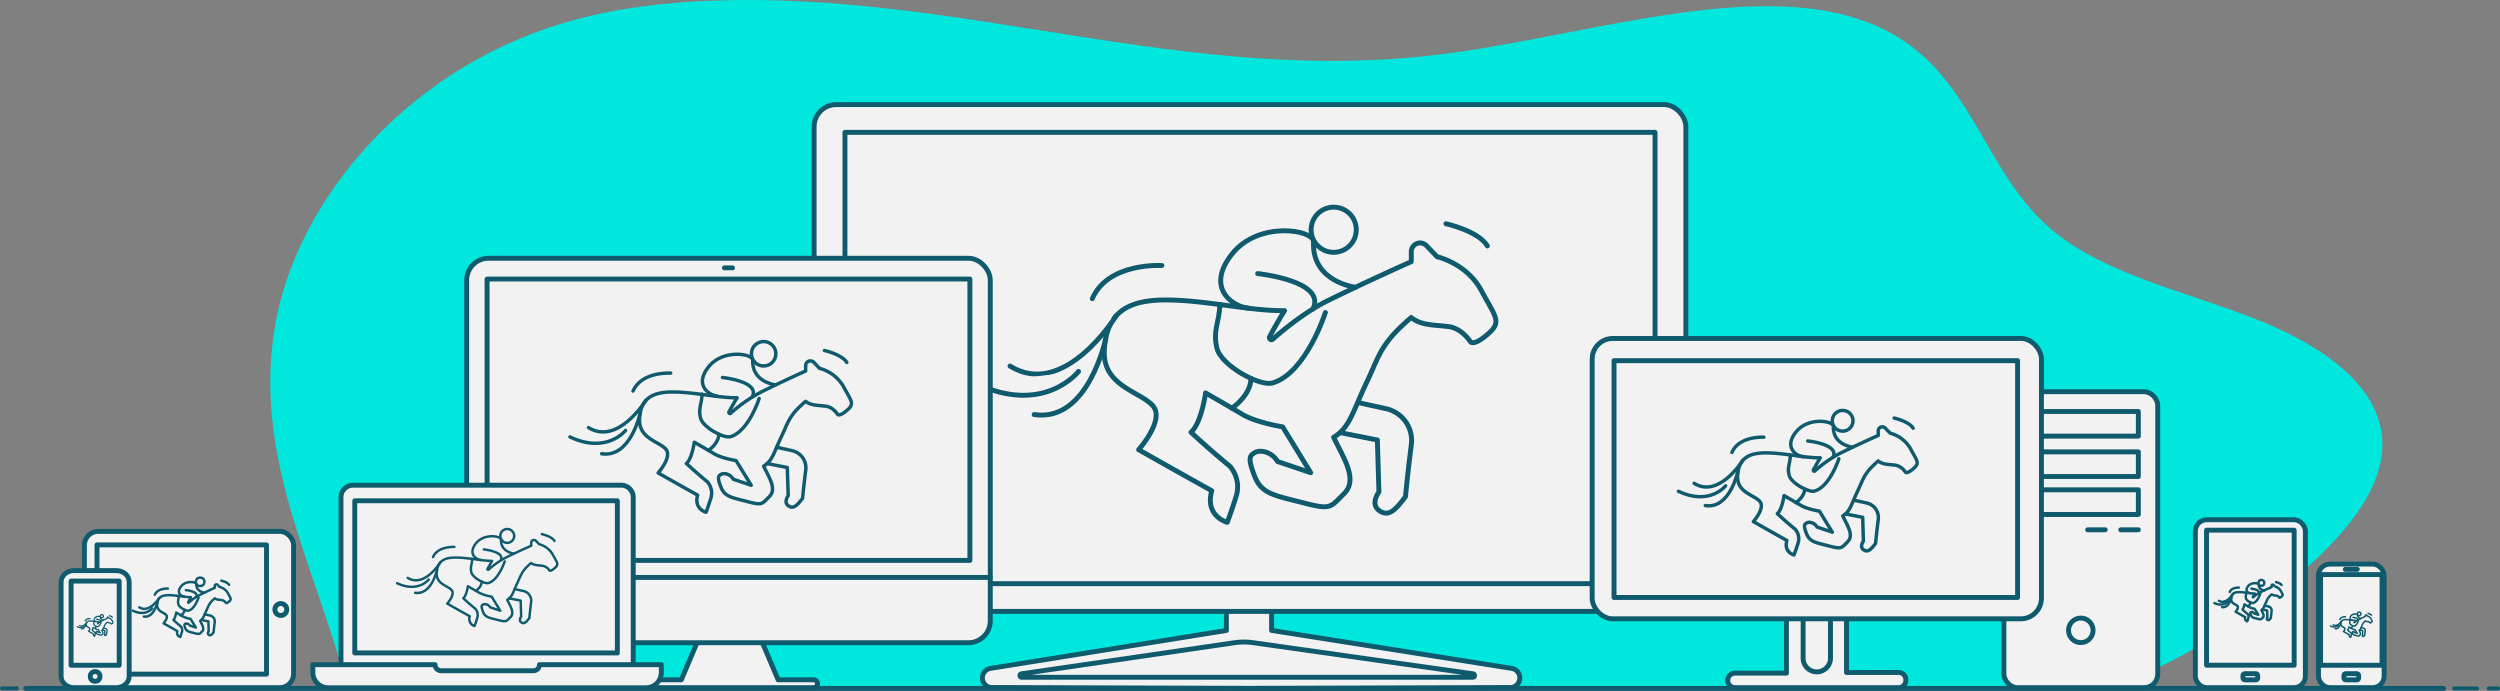 <svg xmlns="http://www.w3.org/2000/svg" viewBox="0 0 1011.8 279.6"><rect x="0" y="0" width="1011.8" height="279.6" fill="#808080" stroke="none"/><g><g><path d="M964.13,182c-1.2,19.59-19.21,38.93-39.06,55-20.4,16.48-44,31.38-70.44,41.3H140.48c-12.71-49.83-39.55-94.91-28.45-150.18,9.56-47.61,52.24-99.75,115.91-118.78C247.65,3.45,268.18,1,288.13.27c102-3.84,191.64,34.58,294.7,21.75,61.38-7.64,131.65-32.64,178.38-10.71C799,29,801.91,70.07,831.83,94.2c20.78,16.74,52.65,23.88,80.33,34.63S965.67,157.1,964.13,182Z" style="fill:#00e8dd"/><path d="M496.34,247.45v7.7L400.89,270.5a3.93,3.93,0,0,0-3.3,3.87h0a3.93,3.93,0,0,0,4.55,3.87l103.76.36,104.65-.35a3.92,3.92,0,0,0,4.54-3.88h0a3.91,3.91,0,0,0-3.31-3.87l-97.14-15.36v-7.7" style="fill:#f2f2f2;stroke:#0f5a6d;stroke-linecap:round;stroke-linejoin:round;stroke-width:1.99px"/><rect x="329.49" y="42.33" width="352.81" height="205.12" rx="8.92" ry="8.92" style="fill:#f2f2f2;stroke:#0f5a6d;stroke-linecap:round;stroke-linejoin:round;stroke-width:1.99px"/><rect x="341.97" y="53.56" width="327.86" height="182.66" style="fill:#f2f2f2;stroke:#0f5a6d;stroke-linecap:round;stroke-linejoin:round;stroke-width:1.99px"/><path d="M413.45,272.69l85.78-12.51a26.26,26.26,0,0,1,8.44,0l88.46,12.53a.7.7,0,0,1-.11,1.4H413.57A.7.7,0,0,1,413.45,272.69Z" style="fill:#f2f2f2;stroke:#0f5a6d;stroke-linecap:round;stroke-linejoin:round;stroke-width:1.99px"/><path d="M542.34,175.08l15.11,3,.63,21s-3.59,4.83,0,7.48,6.23.54,10.75-5.57c.61-6.59,1.56-14.64,2.37-21.14A13.14,13.14,0,0,0,561,165.42l-11.49-2.53" style="fill:#f2f2f2;stroke:#0f5a6d;stroke-linecap:round;stroke-linejoin:round;stroke-width:1.99px"/><path d="M571.17,105.9v-4a3.57,3.57,0,0,1,6.15-2.47l4.29,4.47s12,2.65,17.93,13.72S608,130.21,602,135.36s-7,2.8-7,2.8-3.28-5.14-8.42-5.92-11.38-.31-15.43-3.74c-12.78,10.91-12.91,15.58-18.22,26.65s-6.56,17.92-13.18,21.82c3.81,8.11,10.05,17,4.28,22.76s-5.3,6.7-16.68,3.74-16.72-3.43-19.58-10.76-2-8.26,0-9.5,6.8-.63,9.3,3.58l13.4,4.52-11.35-18.55s-10.69-1.72-16.19-5-15-8.72-15-8.72-1.71,12.31-5.92,15.89c8,7.49,15.69,13.72,15.69,13.72A12.66,12.66,0,0,1,500.26,201c-2.34,7.44-3.59,10.41-3.59,10.41s-9.19-2.5-6.23-12.79C478.12,191.78,460.82,182,460.82,182s10.76-12,5.77-17.77-20.42-7.95-19.64-22.44,8.42-20.36,24.63-20.39,34,4.49,48.31,4.33c-2.48,4-4.59,7.8-6.06,10.55a.84.84,0,0,0,1.3,1c4.67-4.14,13.45-11.33,22.84-15.9C555.12,113,571.17,105.9,571.17,105.9Z" style="fill:#f2f2f2;stroke:#0f5a6d;stroke-linecap:round;stroke-linejoin:round;stroke-width:1.99px"/><path d="M536.41,126.47s-7.79,24.47-21.35,28.52c-5,1.56-21-7-22.6-14.26s.86-9.55,1.29-17.51" style="fill:none;stroke:#0f5a6d;stroke-linecap:round;stroke-linejoin:round;stroke-width:1.99px"/><path d="M498.57,165.2s7.55-5,7.73-12" style="fill:#f2f2f2;stroke:#0f5a6d;stroke-linecap:round;stroke-linejoin:round;stroke-width:1.99px"/><path d="M585.2,90.55s13.13,2.88,16.77,9" style="fill:#f2f2f2;stroke:#0f5a6d;stroke-linecap:round;stroke-linejoin:round;stroke-width:1.99px"/><path d="M470.25,107.46s-21.81-1.38-28.17,13.42" style="fill:#f2f2f2;stroke:#0f5a6d;stroke-linecap:round;stroke-linejoin:round;stroke-width:1.99px"/><path d="M451.65,127.9s-20.91,33.95-42.88,20.24" style="fill:#f2f2f2;stroke:#0f5a6d;stroke-linecap:round;stroke-linejoin:round;stroke-width:1.99px"/><path d="M447.54,136.88s-7,34.31-29,30.89" style="fill:#f2f2f2;stroke:#0f5a6d;stroke-linecap:round;stroke-linejoin:round;stroke-width:1.99px"/><path d="M436.51,150.32s-13.87,18-41.61,4.86" style="fill:#f2f2f2;stroke:#0f5a6d;stroke-linecap:round;stroke-linejoin:round;stroke-width:1.99px"/><path d="M548.61,116.26s-17.81-2.06-17-18.45c0-4.83-22.22-8.59-33,5s.06,21.26,6.62,21.92" style="fill:none;stroke:#0f5a6d;stroke-linecap:round;stroke-linejoin:round;stroke-width:1.99px"/><circle cx="539.77" cy="92.98" r="9.14" style="fill:#f2f2f2;stroke:#0f5a6d;stroke-linecap:round;stroke-linejoin:round;stroke-width:1.99px"/><path d="M509,110.73s27.95,2.87,22.39,14.29" style="fill:#f2f2f2;stroke:#0f5a6d;stroke-linecap:round;stroke-linejoin:round;stroke-width:1.99px"/><line x1="988.98" y1="278.61" x2="10.44" y2="278.61" style="fill:#f2f2f2;stroke:#0f5a6d;stroke-linecap:round;stroke-linejoin:round;stroke-width:1.99px"/><line x1="740.88" y1="278.31" x2="745.74" y2="278.31" style="fill:#f2f2f2;stroke:#0f5a6d;stroke-linecap:round;stroke-linejoin:round;stroke-width:1.99px"/><path d="M282.09,260.13l-6.35,15H260.38a1.59,1.59,0,0,0-1.59,1.59h0a1.6,1.6,0,0,0,1.59,1.6h68.9a1.6,1.6,0,0,0,1.6-1.6h0a1.6,1.6,0,0,0-1.6-1.59H314.92l-6.35-15" style="fill:#f2f2f2;stroke:#0f5a6d;stroke-linecap:round;stroke-linejoin:round;stroke-width:1.99px"/><rect x="188.88" y="104.52" width="211.9" height="155.61" rx="8.84" ry="8.84" style="fill:#f2f2f2;stroke:#0f5a6d;stroke-linecap:round;stroke-linejoin:round;stroke-width:1.99px"/><rect x="197.13" y="112.93" width="195.4" height="113.88" style="fill:#f2f2f2;stroke:#0f5a6d;stroke-linecap:round;stroke-linejoin:round;stroke-width:1.99px"/><line x1="188.88" y1="233.7" x2="400.78" y2="233.7" style="fill:#f2f2f2;stroke:#0f5a6d;stroke-linecap:round;stroke-linejoin:round;stroke-width:1.99px"/><line x1="293.2" y1="108.4" x2="296.46" y2="108.4" style="fill:#f2f2f2;stroke:#0f5a6d;stroke-linecap:round;stroke-linejoin:round;stroke-width:1.99px"/><rect x="888.5" y="210.34" width="44.53" height="67.97" rx="4.61" ry="4.61" style="fill:#f2f2f2;stroke:#0f5a6d;stroke-linecap:round;stroke-linejoin:round;stroke-width:1.99px"/><rect x="893.03" y="214.57" width="35.46" height="54.66" style="fill:#f2f2f2;stroke:#0f5a6d;stroke-linecap:round;stroke-linejoin:round;stroke-width:1.99px"/><rect x="907.78" y="272.65" width="5.96" height="2.51" rx="0.7" ry="0.7" style="fill:#f2f2f2;stroke:#0f5a6d;stroke-linecap:round;stroke-linejoin:round;stroke-width:1.99px"/><rect x="938.33" y="228.3" width="26.57" height="50" rx="4.61" ry="4.61" style="fill:#f2f2f2;stroke:#0f5a6d;stroke-linecap:round;stroke-linejoin:round;stroke-width:1.99px"/><rect x="939.19" y="232.54" width="24.86" height="36.7" style="fill:#f2f2f2;stroke:#0f5a6d;stroke-linecap:round;stroke-linejoin:round;stroke-width:1.99px"/><rect x="948.64" y="272.65" width="5.96" height="2.51" rx="0.7" ry="0.7" style="fill:#f2f2f2;stroke:#0f5a6d;stroke-linecap:round;stroke-linejoin:round;stroke-width:1.99px"/><line x1="949.19" y1="230.42" x2="954.05" y2="230.42" style="fill:#f2f2f2;stroke:#0f5a6d;stroke-linecap:round;stroke-linejoin:round;stroke-width:1.99px"/><rect x="811.01" y="158.53" width="62.27" height="119.78" rx="5.51" ry="5.51" style="fill:#f2f2f2;stroke:#0f5a6d;stroke-linecap:round;stroke-linejoin:round;stroke-width:1.99px"/><rect x="818.85" y="166.54" width="46.58" height="9.97" style="fill:#f2f2f2;stroke:#0f5a6d;stroke-linecap:round;stroke-linejoin:round;stroke-width:1.99px"/><rect x="818.85" y="182.88" width="46.58" height="9.97" style="fill:#f2f2f2;stroke:#0f5a6d;stroke-linecap:round;stroke-linejoin:round;stroke-width:1.99px"/><rect x="818.85" y="198.24" width="46.58" height="9.97" style="fill:#f2f2f2;stroke:#0f5a6d;stroke-linecap:round;stroke-linejoin:round;stroke-width:1.99px"/><line x1="865.43" y1="214.42" x2="858.32" y2="214.42" style="fill:#f2f2f2;stroke:#0f5a6d;stroke-linecap:round;stroke-linejoin:round;stroke-width:1.99px"/><line x1="852.03" y1="214.42" x2="844.92" y2="214.42" style="fill:#f2f2f2;stroke:#0f5a6d;stroke-linecap:round;stroke-linejoin:round;stroke-width:1.99px"/><circle cx="842.14" cy="255.11" r="4.97" style="fill:#f2f2f2;stroke:#0f5a6d;stroke-linecap:round;stroke-linejoin:round;stroke-width:1.99px"/><path d="M747.32,250.45v21.72H768.4a2.94,2.94,0,0,1,2.94,2.94v.26a2.94,2.94,0,0,1-2.94,2.94H702.19a2.94,2.94,0,0,1-2.94-2.94h0a2.94,2.94,0,0,1,2.94-2.94H723v-22" style="fill:#f2f2f2;stroke:#0f5a6d;stroke-linecap:round;stroke-linejoin:round;stroke-width:1.99px"/><path d="M729.76,250.45v15.94a5.54,5.54,0,0,0,5.54,5.53h0a5.54,5.54,0,0,0,5.53-5.53V250.45" style="fill:#f2f2f2;stroke:#0f5a6d;stroke-linecap:round;stroke-linejoin:round;stroke-width:1.99px"/><rect x="644.38" y="136.98" width="181.83" height="113.47" rx="8.34" ry="8.34" style="fill:#f2f2f2;stroke:#0f5a6d;stroke-linecap:round;stroke-linejoin:round;stroke-width:1.99px"/><rect x="653.23" y="145.97" width="163.33" height="95.84" style="fill:#f2f2f2;stroke:#0f5a6d;stroke-linecap:round;stroke-linejoin:round;stroke-width:1.99px"/><rect x="34.16" y="215.06" width="84.66" height="63.25" rx="5.56" ry="5.56" style="fill:#f2f2f2;stroke:#0f5a6d;stroke-linecap:round;stroke-linejoin:round;stroke-width:1.99px"/><rect x="39.26" y="220.53" width="68.6" height="52.3" style="fill:#f2f2f2;stroke:#0f5a6d;stroke-linecap:round;stroke-linejoin:round;stroke-width:1.99px"/><circle cx="113.66" cy="246.68" r="2.41" style="fill:#f2f2f2;stroke:#0f5a6d;stroke-linecap:round;stroke-linejoin:round;stroke-width:1.99px"/><path d="M47.07,230.93H29.94c-2.88,0-5.21,2.07-5.21,4.61V273.7c0,2.54,2.33,4.61,5.21,4.61H47.07c2.88,0,5.21-2.07,5.21-4.61V235.54C52.28,233,50,230.93,47.07,230.93Z" style="fill:#f2f2f2;stroke:#0f5a6d;stroke-linecap:round;stroke-linejoin:round;stroke-width:1.99px"/><rect x="28.77" y="235.17" width="19.47" height="34.07" style="fill:#f2f2f2;stroke:#0f5a6d;stroke-linecap:round;stroke-linejoin:round;stroke-width:1.99px"/><circle cx="38.5" cy="273.77" r="1.97" style="fill:#f2f2f2;stroke:#0f5a6d;stroke-linecap:round;stroke-linejoin:round;stroke-width:1.99px"/><path d="M138,273.64v-72.4a4.87,4.87,0,0,1,4.86-4.87H251.42a4.87,4.87,0,0,1,4.86,4.87v72.4" style="fill:#f2f2f2;stroke:#0f5a6d;stroke-linecap:round;stroke-linejoin:round;stroke-width:1.99px"/><path d="M126.62,269h49.45a2.45,2.45,0,0,0,2.44,2.45h37.38a2.45,2.45,0,0,0,2.44-2.45h49.31v3.16a6.19,6.19,0,0,1-6.19,6.19H132.81a6.19,6.19,0,0,1-6.19-6.19Z" style="fill:#f2f2f2;stroke:#0f5a6d;stroke-linecap:round;stroke-linejoin:round;stroke-width:1.99px"/><rect x="143.58" y="202.67" width="106.27" height="61.59" style="fill:#f2f2f2;stroke:#0f5a6d;stroke-linecap:round;stroke-linejoin:round;stroke-width:1.99px"/><line x1="6.83" y1="278.61" x2="0.81" y2="278.61" style="fill:#7ce8dd;stroke:#0f5a6d;stroke-linecap:round;stroke-linejoin:round;stroke-width:1.623px"/><line x1="993.25" y1="278.61" x2="1002.56" y2="278.61" style="fill:#7ce8dd;stroke:#0f5a6d;stroke-linecap:round;stroke-linejoin:round;stroke-width:1.623px"/><line x1="1007.22" y1="278.61" x2="1010.99" y2="278.61" style="fill:#7ce8dd;stroke:#0f5a6d;stroke-linecap:round;stroke-linejoin:round;stroke-width:1.623px"/><path d="M746.93,208l6.94,1.37.29,9.65s-1.65,2.22,0,3.43,2.86.25,4.93-2.56c.28-3,.71-6.71,1.08-9.69a6,6,0,0,0-4.68-6.63l-5.28-1.16" style="fill:none;stroke:#0f5a6d;stroke-linecap:round;stroke-linejoin:round;stroke-width:1.4px"/><path d="M760.16,176.23v-1.85a1.64,1.64,0,0,1,2.82-1.13l2,2.05a13.47,13.47,0,0,1,8.23,6.29c2.71,5.08,3.88,5.79,1.11,8.15S771.1,191,771.1,191a6.42,6.42,0,0,0-3.86-2.72c-2.36-.35-5.22-.14-7.08-1.71-5.86,5-5.92,7.15-8.36,12.23s-3,8.22-6,10c1.76,3.72,4.62,7.79,2,10.44s-2.43,3.07-7.65,1.71-7.68-1.57-9-4.93-.9-3.79,0-4.36,3.12-.29,4.27,1.64l6.15,2.08-5.21-8.51s-4.91-.79-7.43-2.29-6.88-4-6.88-4-.79,5.65-2.72,7.3c3.65,3.43,7.2,6.29,7.2,6.29a5.8,5.8,0,0,1,1.17,5.66c-1.08,3.42-1.65,4.78-1.65,4.78s-4.22-1.14-2.86-5.86c-5.65-3.15-13.58-7.65-13.58-7.65s4.93-5.51,2.64-8.16-9.37-3.64-9-10.29,3.86-9.34,11.3-9.36,15.59,2.06,22.17,2c-1.14,1.84-2.11,3.58-2.78,4.84a.38.38,0,0,0,.59.47,50.11,50.11,0,0,1,10.48-7.3C752.8,179.49,760.16,176.23,760.16,176.23Z" style="fill:none;stroke:#0f5a6d;stroke-linecap:round;stroke-linejoin:round;stroke-width:1.4px"/><path d="M744.22,185.67s-3.58,11.23-9.8,13.08c-2.29.72-9.65-3.22-10.37-6.54s.39-4.38.59-8" style="fill:none;stroke:#0f5a6d;stroke-linecap:round;stroke-linejoin:round;stroke-width:1.4px"/><path d="M726.85,203.44s3.47-2.3,3.55-5.53" style="fill:none;stroke:#0f5a6d;stroke-linecap:round;stroke-linejoin:round;stroke-width:1.4px"/><path d="M766.6,169.19s6,1.32,7.69,4.11" style="fill:none;stroke:#0f5a6d;stroke-linecap:round;stroke-linejoin:round;stroke-width:1.4px"/><path d="M713.86,176.94s-10-.63-12.92,6.16" style="fill:none;stroke:#0f5a6d;stroke-linecap:round;stroke-linejoin:round;stroke-width:1.4px"/><path d="M705.33,186.32s-9.6,15.58-19.68,9.29" style="fill:none;stroke:#0f5a6d;stroke-linecap:round;stroke-linejoin:round;stroke-width:1.4px"/><path d="M703.44,190.44s-3.2,15.75-13.28,14.18" style="fill:none;stroke:#0f5a6d;stroke-linecap:round;stroke-linejoin:round;stroke-width:1.4px"/><path d="M698.38,196.61s-6.36,8.25-19.09,2.23" style="fill:none;stroke:#0f5a6d;stroke-linecap:round;stroke-linejoin:round;stroke-width:1.4px"/><path d="M749.81,181s-8.17-.94-7.81-8.46c0-2.22-10.2-3.94-15.15,2.28s0,9.75,3,10.06" style="fill:none;stroke:#0f5a6d;stroke-linecap:round;stroke-linejoin:round;stroke-width:1.4px"/><circle cx="745.75" cy="170.3" r="4.2" style="fill:none;stroke:#0f5a6d;stroke-linecap:round;stroke-linejoin:round;stroke-width:1.4px"/><path d="M731.63,178.45s12.82,1.31,10.27,6.55" style="fill:none;stroke:#0f5a6d;stroke-linecap:round;stroke-linejoin:round;stroke-width:1.4px"/><path d="M206.08,242.16l4.65.92.19,6.47s-1.1,1.49,0,2.3,1.92.16,3.31-1.72c.19-2,.48-4.5.73-6.5a4,4,0,0,0-3.14-4.44l-3.54-.78" style="fill:none;stroke:#0f5a6d;stroke-linecap:round;stroke-linejoin:round"/><path d="M215,220.87v-1.23a1.1,1.1,0,0,1,1.89-.77l1.32,1.38a9,9,0,0,1,5.52,4.22c1.82,3.4,2.6,3.88.75,5.47s-2.14.86-2.14.86A4.32,4.32,0,0,0,219.7,229c-1.58-.24-3.5-.1-4.75-1.15-3.93,3.35-4,4.79-5.61,8.2s-2,5.51-4.05,6.71c1.17,2.49,3.09,5.23,1.32,7s-1.63,2.06-5.13,1.15-5.15-1-6-3.31-.61-2.54,0-2.92a2.3,2.3,0,0,1,2.86,1.1l4.13,1.39-3.5-5.7a18.46,18.46,0,0,1-5-1.54c-1.69-1-4.61-2.68-4.61-2.68s-.53,3.78-1.83,4.89c2.45,2.3,4.83,4.22,4.83,4.22a3.87,3.87,0,0,1,.78,3.79c-.72,2.3-1.1,3.21-1.1,3.21a3,3,0,0,1-1.92-3.94c-3.79-2.1-9.11-5.13-9.11-5.13s3.31-3.69,1.78-5.46-6.29-2.45-6.05-6.91,2.59-6.26,7.58-6.27S194.76,227,199.18,227c-.77,1.23-1.42,2.4-1.87,3.25a.26.26,0,0,0,.4.31,34,34,0,0,1,7-4.89C210,223.06,215,220.87,215,220.87Z" style="fill:none;stroke:#0f5a6d;stroke-linecap:round;stroke-linejoin:round"/><path d="M204.26,227.2s-2.4,7.53-6.57,8.78c-1.54.48-6.47-2.16-6.95-4.39s.26-2.94.39-5.39" style="fill:none;stroke:#0f5a6d;stroke-linecap:round;stroke-linejoin:round"/><path d="M192.62,239.12s2.32-1.54,2.37-3.71" style="fill:none;stroke:#0f5a6d;stroke-linecap:round;stroke-linejoin:round"/><path d="M219.27,216.15s4,.89,5.16,2.76" style="fill:none;stroke:#0f5a6d;stroke-linecap:round;stroke-linejoin:round"/><path d="M183.9,221.35s-6.71-.42-8.66,4.13" style="fill:none;stroke:#0f5a6d;stroke-linecap:round;stroke-linejoin:round"/><path d="M178.18,227.64s-6.43,10.45-13.19,6.23" style="fill:none;stroke:#0f5a6d;stroke-linecap:round;stroke-linejoin:round"/><path d="M176.91,230.41s-2.14,10.55-8.9,9.5" style="fill:none;stroke:#0f5a6d;stroke-linecap:round;stroke-linejoin:round"/><path d="M173.52,234.54s-4.27,5.53-12.8,1.5" style="fill:none;stroke:#0f5a6d;stroke-linecap:round;stroke-linejoin:round"/><path d="M208,224.06s-5.48-.63-5.24-5.67c0-1.49-6.84-2.65-10.15,1.52s0,6.54,2,6.75" style="fill:none;stroke:#0f5a6d;stroke-linecap:round;stroke-linejoin:round"/><circle cx="205.29" cy="216.9" r="2.81" style="fill:none;stroke:#0f5a6d;stroke-linecap:round;stroke-linejoin:round"/><path d="M195.82,222.36s8.6.88,6.89,4.4" style="fill:none;stroke:#0f5a6d;stroke-linecap:round;stroke-linejoin:round"/><path d="M310.45,187.6l8.18,1.61L319,200.6s-1.94,2.61,0,4.05,3.37.28,5.82-3c.33-3.56.84-7.92,1.28-11.44a7.11,7.11,0,0,0-5.53-7.82L314.32,181" style="fill:none;stroke:#0f5a6d;stroke-linecap:round;stroke-linejoin:round;stroke-width:1.4px"/><path d="M326.06,150.16V148a1.93,1.93,0,0,1,3.33-1.34l2.32,2.42a15.89,15.89,0,0,1,9.7,7.42c3.2,6,4.58,6.84,1.32,9.62s-3.77,1.52-3.77,1.52-1.77-2.79-4.55-3.21-6.16-.17-8.35-2c-6.92,5.9-7,8.43-9.87,14.42s-3.54,9.7-7.13,11.81c2.07,4.39,5.44,9.19,2.32,12.32s-2.87,3.62-9,2-9.05-1.86-10.6-5.82-1.06-4.47,0-5.15,3.69-.33,5,1.94l7.25,2.45-6.14-10s-5.79-.93-8.76-2.7-8.13-4.72-8.13-4.72-.92,6.66-3.2,8.6c4.3,4,8.49,7.43,8.49,7.43a6.85,6.85,0,0,1,1.38,6.68c-1.27,4-1.94,5.63-1.94,5.63s-5-1.35-3.38-6.92c-6.66-3.71-16-9-16-9s5.82-6.5,3.12-9.62-11-4.3-10.63-12.14,4.56-11,13.33-11,18.39,2.43,26.15,2.35c-1.35,2.17-2.49,4.22-3.28,5.71a.45.45,0,0,0,.7.55,59.5,59.5,0,0,1,12.36-8.61C317.37,154,326.06,150.16,326.06,150.16Z" style="fill:none;stroke:#0f5a6d;stroke-linecap:round;stroke-linejoin:round;stroke-width:1.4px"/><path d="M307.25,161.29s-4.22,13.24-11.56,15.44c-2.7.84-11.39-3.8-12.23-7.72s.46-5.17.7-9.48" style="fill:none;stroke:#0f5a6d;stroke-linecap:round;stroke-linejoin:round;stroke-width:1.4px"/><path d="M286.77,182.25s4.08-2.71,4.18-6.52" style="fill:none;stroke:#0f5a6d;stroke-linecap:round;stroke-linejoin:round;stroke-width:1.4px"/><path d="M333.65,141.85s7.11,1.56,9.08,4.85" style="fill:none;stroke:#0f5a6d;stroke-linecap:round;stroke-linejoin:round;stroke-width:1.4px"/><path d="M271.44,151s-11.81-.74-15.24,7.26" style="fill:none;stroke:#0f5a6d;stroke-linecap:round;stroke-linejoin:round;stroke-width:1.4px"/><path d="M261.37,162.06s-11.31,18.38-23.2,11" style="fill:none;stroke:#0f5a6d;stroke-linecap:round;stroke-linejoin:round;stroke-width:1.4px"/><path d="M259.15,166.92s-3.78,18.57-15.67,16.72" style="fill:none;stroke:#0f5a6d;stroke-linecap:round;stroke-linejoin:round;stroke-width:1.4px"/><path d="M253.18,174.2s-7.51,9.73-22.52,2.63" style="fill:none;stroke:#0f5a6d;stroke-linecap:round;stroke-linejoin:round;stroke-width:1.4px"/><path d="M313.85,155.76s-9.64-1.11-9.22-10c0-2.61-12-4.65-17.86,2.69s0,11.5,3.58,11.86" style="fill:none;stroke:#0f5a6d;stroke-linecap:round;stroke-linejoin:round;stroke-width:1.4px"/><circle cx="309.06" cy="143.17" r="4.95" style="fill:none;stroke:#0f5a6d;stroke-linecap:round;stroke-linejoin:round;stroke-width:1.4px"/><path d="M292.4,152.77s15.12,1.55,12.12,7.74" style="fill:none;stroke:#0f5a6d;stroke-linecap:round;stroke-linejoin:round;stroke-width:1.4px"/><path d="M915.56,246.68l2,.39.09,2.76s-.47.64,0,1,.81.07,1.41-.73c.08-.86.2-1.92.31-2.77a1.73,1.73,0,0,0-1.34-1.9l-1.51-.33" style="fill:none;stroke:#0f5a6d;stroke-linecap:round;stroke-linejoin:round"/><path d="M919.34,237.61v-.53a.47.47,0,0,1,.81-.33l.56.59a3.83,3.83,0,0,1,2.35,1.8c.78,1.45,1.11,1.66.32,2.33s-.91.37-.91.37a1.83,1.83,0,0,0-1.1-.78,4,4,0,0,1-2-.49c-1.67,1.43-1.69,2.05-2.39,3.5s-.86,2.35-1.73,2.86c.5,1.06,1.32,2.23.57,3s-.7.88-2.19.5S911.4,250,911,249s-.26-1.08,0-1.24a1,1,0,0,1,1.22.47l1.76.59-1.49-2.43a7.9,7.9,0,0,1-2.13-.66c-.72-.43-2-1.14-2-1.14a4.56,4.56,0,0,1-.78,2.08c1,1,2.06,1.8,2.06,1.8a1.66,1.66,0,0,1,.33,1.62c-.31,1-.47,1.37-.47,1.37a1.26,1.26,0,0,1-.82-1.68l-3.88-2.19s1.41-1.57.75-2.33-2.67-1-2.57-2.94,1.1-2.67,3.23-2.68,4.46.59,6.34.57c-.33.53-.61,1-.8,1.39a.11.11,0,0,0,.17.13,14.48,14.48,0,0,1,3-2.09C917.24,238.54,919.34,237.61,919.34,237.61Z" style="fill:none;stroke:#0f5a6d;stroke-linecap:round;stroke-linejoin:round"/><path d="M914.78,240.3s-1,3.21-2.8,3.75c-.65.2-2.76-.92-3-1.87s.11-1.26.17-2.3" style="fill:none;stroke:#0f5a6d;stroke-linecap:round;stroke-linejoin:round"/><path d="M909.82,245.38a2.29,2.29,0,0,0,1-1.58" style="fill:none;stroke:#0f5a6d;stroke-linecap:round;stroke-linejoin:round"/><path d="M921.18,235.59s1.73.38,2.2,1.18" style="fill:none;stroke:#0f5a6d;stroke-linecap:round;stroke-linejoin:round"/><path d="M906.11,237.81s-2.87-.18-3.7,1.76" style="fill:none;stroke:#0f5a6d;stroke-linecap:round;stroke-linejoin:round"/><path d="M903.66,240.49s-2.74,4.46-5.62,2.66" style="fill:none;stroke:#0f5a6d;stroke-linecap:round;stroke-linejoin:round"/><path d="M903.12,241.67s-.91,4.5-3.79,4.05" style="fill:none;stroke:#0f5a6d;stroke-linecap:round;stroke-linejoin:round"/><path d="M901.68,243.43s-1.82,2.36-5.46.64" style="fill:none;stroke:#0f5a6d;stroke-linecap:round;stroke-linejoin:round"/><path d="M916.38,239s-2.33-.27-2.23-2.42c0-.63-2.92-1.12-4.33.66s0,2.79.87,2.87" style="fill:none;stroke:#0f5a6d;stroke-linecap:round;stroke-linejoin:round"/><circle cx="915.22" cy="235.91" r="1.2" style="fill:none;stroke:#0f5a6d;stroke-linecap:round;stroke-linejoin:round"/><path d="M911.19,238.24s3.66.38,2.93,1.87" style="fill:none;stroke:#0f5a6d;stroke-linecap:round;stroke-linejoin:round"/><path d="M81.49,250.92l2.85.56.11,4s-.67.91,0,1.41,1.18.1,2-1c.11-1.24.29-2.75.44-4A2.46,2.46,0,0,0,85,249.1l-2.16-.48" style="fill:none;stroke:#0f5a6d;stroke-linecap:round;stroke-linejoin:round"/><path d="M86.92,237.91v-.76a.67.67,0,0,1,1.15-.46l.81.84a5.51,5.51,0,0,1,3.37,2.58c1.11,2.08,1.59,2.37.46,3.34s-1.31.52-1.31.52a2.66,2.66,0,0,0-1.58-1.11c-1-.15-2.14-.06-2.9-.7-2.41,2.05-2.43,2.93-3.43,5s-1.23,3.37-2.48,4.1c.72,1.53,1.89,3.2.81,4.28s-1,1.26-3.14.7-3.14-.64-3.68-2-.37-1.55,0-1.79a1.42,1.42,0,0,1,1.75.68l2.52.85-2.14-3.49a10.89,10.89,0,0,1-3-.94l-2.82-1.64s-.33,2.32-1.12,3c1.5,1.41,2.95,2.58,2.95,2.58a2.37,2.37,0,0,1,.48,2.32c-.44,1.4-.67,2-.67,2a1.8,1.8,0,0,1-1.17-2.4c-2.32-1.29-5.57-3.14-5.57-3.14s2-2.26,1.08-3.34-3.84-1.5-3.69-4.22,1.58-3.83,4.63-3.84,6.39.85,9.08.82c-.46.75-.86,1.47-1.13,2a.15.15,0,0,0,.24.19,21.45,21.45,0,0,1,4.29-3C83.9,239.24,86.92,237.91,86.92,237.91Z" style="fill:none;stroke:#0f5a6d;stroke-linecap:round;stroke-linejoin:round"/><path d="M80.38,241.78s-1.46,4.6-4,5.36c-.94.29-4-1.32-4.25-2.68s.16-1.8.24-3.3" style="fill:none;stroke:#0f5a6d;stroke-linecap:round;stroke-linejoin:round"/><path d="M73.27,249.06a3.34,3.34,0,0,0,1.45-2.27" style="fill:none;stroke:#0f5a6d;stroke-linecap:round;stroke-linejoin:round"/><path d="M89.55,235s2.47.54,3.16,1.69" style="fill:none;stroke:#0f5a6d;stroke-linecap:round;stroke-linejoin:round"/><path d="M67.94,238.2s-4.1-.26-5.3,2.52" style="fill:none;stroke:#0f5a6d;stroke-linecap:round;stroke-linejoin:round"/><path d="M64.44,242s-3.93,6.39-8.06,3.81" style="fill:none;stroke:#0f5a6d;stroke-linecap:round;stroke-linejoin:round"/><path d="M63.67,243.73s-1.31,6.46-5.44,5.81" style="fill:none;stroke:#0f5a6d;stroke-linecap:round;stroke-linejoin:round"/><path d="M61.6,246.26s-2.61,3.38-7.83.91" style="fill:none;stroke:#0f5a6d;stroke-linecap:round;stroke-linejoin:round"/><path d="M82.68,239.86s-3.35-.39-3.21-3.47c0-.91-4.18-1.62-6.2.93s0,4,1.24,4.12" style="fill:none;stroke:#0f5a6d;stroke-linecap:round;stroke-linejoin:round"/><circle cx="81.01" cy="235.48" r="1.72" style="fill:none;stroke:#0f5a6d;stroke-linecap:round;stroke-linejoin:round"/><path d="M75.22,238.82s5.26.54,4.21,2.68" style="fill:none;stroke:#0f5a6d;stroke-linecap:round;stroke-linejoin:round"/><path d="M955,255l1.21.24,0,1.68s-.28.39,0,.6.5,0,.86-.44c0-.53.13-1.17.19-1.69a1,1,0,0,0-.81-1.16l-.92-.2" style="fill:none;stroke:#0f5a6d;stroke-linecap:round;stroke-linejoin:round;stroke-width:0.61px"/><path d="M957.3,249.49v-.33a.29.29,0,0,1,.49-.2l.35.36a2.36,2.36,0,0,1,1.43,1.1c.47.89.68,1,.2,1.42s-.56.23-.56.23a1.14,1.14,0,0,0-.67-.48c-.42-.06-.92,0-1.24-.3a4.59,4.59,0,0,0-1.46,2.14c-.42.88-.52,1.43-1.05,1.74.3.65.8,1.36.34,1.82s-.42.54-1.33.3-1.34-.27-1.57-.86-.16-.66,0-.76a.59.59,0,0,1,.74.29l1.07.36-.9-1.48a4.81,4.81,0,0,1-1.3-.4l-1.2-.7a2.84,2.84,0,0,1-.47,1.27c.63.6,1.25,1.1,1.25,1.1a1,1,0,0,1,.21,1c-.19.59-.29.83-.29.83a.76.76,0,0,1-.5-1l-2.37-1.34s.86-1,.46-1.42-1.63-.64-1.57-1.8.67-1.63,2-1.63,2.72.36,3.87.35c-.2.32-.37.62-.49.84a.07.07,0,0,0,.11.09,8.44,8.44,0,0,1,1.82-1.28C956,250.05,957.3,249.49,957.3,249.49Z" style="fill:none;stroke:#0f5a6d;stroke-linecap:round;stroke-linejoin:round;stroke-width:0.61px"/><path d="M954.52,251.13s-.62,2-1.71,2.28a2.18,2.18,0,0,1-1.81-1.14c-.12-.58.07-.76.1-1.4" style="fill:none;stroke:#0f5a6d;stroke-linecap:round;stroke-linejoin:round;stroke-width:0.61px"/><path d="M951.49,254.23a1.43,1.43,0,0,0,.62-1" style="fill:none;stroke:#0f5a6d;stroke-linecap:round;stroke-linejoin:round;stroke-width:0.61px"/><path d="M958.42,248.26s1.05.23,1.35.71" style="fill:none;stroke:#0f5a6d;stroke-linecap:round;stroke-linejoin:round;stroke-width:0.61px"/><path d="M949.22,249.61s-1.74-.11-2.25,1.07" style="fill:none;stroke:#0f5a6d;stroke-linecap:round;stroke-linejoin:round;stroke-width:0.61px"/><path d="M947.74,251.25s-1.68,2.71-3.44,1.62" style="fill:none;stroke:#0f5a6d;stroke-linecap:round;stroke-linejoin:round;stroke-width:0.61px"/><path d="M947.41,252s-.56,2.75-2.32,2.48" style="fill:none;stroke:#0f5a6d;stroke-linecap:round;stroke-linejoin:round;stroke-width:0.61px"/><path d="M946.52,253s-1.11,1.44-3.33.39" style="fill:none;stroke:#0f5a6d;stroke-linecap:round;stroke-linejoin:round;stroke-width:0.61px"/><path d="M955.5,250.31s-1.43-.16-1.37-1.47c0-.39-1.78-.69-2.64.4s0,1.7.53,1.75" style="fill:none;stroke:#0f5a6d;stroke-linecap:round;stroke-linejoin:round;stroke-width:0.61px"/><circle cx="954.79" cy="248.45" r="0.73" style="fill:none;stroke:#0f5a6d;stroke-linecap:round;stroke-linejoin:round;stroke-width:0.61px"/><path d="M952.32,249.87s2.24.23,1.8,1.15" style="fill:none;stroke:#0f5a6d;stroke-linecap:round;stroke-linejoin:round;stroke-width:0.61px"/><path d="M41.4,255l1,.2,0,1.45s-.24.33,0,.51.43,0,.74-.38c0-.46.11-1,.16-1.45a.89.89,0,0,0-.7-1l-.78-.18" style="fill:none;stroke:#0f5a6d;stroke-linecap:round;stroke-linejoin:round;stroke-width:0.523px"/><path d="M43.37,250.27V250a.24.24,0,0,1,.42-.17l.3.31a2,2,0,0,1,1.23.94c.4.76.58.86.16,1.22s-.47.19-.47.19a1,1,0,0,0-.58-.41,2.1,2.1,0,0,1-1.06-.25,3.89,3.89,0,0,0-1.25,1.82c-.36.76-.45,1.23-.9,1.5.26.55.69,1.16.29,1.56s-.36.46-1.14.25-1.15-.23-1.34-.73-.14-.57,0-.65a.5.5,0,0,1,.63.24l.92.31-.77-1.27a4.11,4.11,0,0,1-1.11-.34l-1-.6a2.39,2.39,0,0,1-.41,1.09c.55.51,1.08.94,1.08.94a.88.88,0,0,1,.17.85c-.16.51-.24.71-.24.71a.65.65,0,0,1-.43-.88l-2-1.14s.73-.82.39-1.22-1.4-.54-1.34-1.54.57-1.39,1.68-1.39,2.33.3,3.32.29c-.17.28-.32.54-.42.73s0,.11.09.07a7,7,0,0,1,1.57-1.09C42.27,250.75,43.37,250.27,43.37,250.27Z" style="fill:none;stroke:#0f5a6d;stroke-linecap:round;stroke-linejoin:round;stroke-width:0.523px"/><path d="M41,251.68s-.53,1.67-1.46,1.95a1.85,1.85,0,0,1-1.55-1c-.11-.49.06-.65.08-1.2" style="fill:none;stroke:#0f5a6d;stroke-linecap:round;stroke-linejoin:round;stroke-width:0.523px"/><path d="M38.4,254.33a1.23,1.23,0,0,0,.53-.82" style="fill:none;stroke:#0f5a6d;stroke-linecap:round;stroke-linejoin:round;stroke-width:0.523px"/><path d="M44.33,249.21s.9.2,1.15.62" style="fill:none;stroke:#0f5a6d;stroke-linecap:round;stroke-linejoin:round;stroke-width:0.523px"/><path d="M36.45,250.37s-1.49-.09-1.93.92" style="fill:none;stroke:#0f5a6d;stroke-linecap:round;stroke-linejoin:round;stroke-width:0.523px"/><path d="M35.18,251.77s-1.43,2.33-2.94,1.39" style="fill:none;stroke:#0f5a6d;stroke-linecap:round;stroke-linejoin:round;stroke-width:0.523px"/><path d="M34.9,252.39s-.48,2.35-2,2.12" style="fill:none;stroke:#0f5a6d;stroke-linecap:round;stroke-linejoin:round;stroke-width:0.523px"/><path d="M34.14,253.31a2.24,2.24,0,0,1-2.85.33" style="fill:none;stroke:#0f5a6d;stroke-linecap:round;stroke-linejoin:round;stroke-width:0.523px"/><path d="M41.83,251s-1.23-.14-1.17-1.27c0-.33-1.53-.59-2.26.34s0,1.46.45,1.51" style="fill:none;stroke:#0f5a6d;stroke-linecap:round;stroke-linejoin:round;stroke-width:0.523px"/><circle cx="41.22" cy="249.38" r="0.63" style="fill:none;stroke:#0f5a6d;stroke-linecap:round;stroke-linejoin:round;stroke-width:0.523px"/><path d="M39.11,250.6s1.91.19,1.53,1" style="fill:none;stroke:#0f5a6d;stroke-linecap:round;stroke-linejoin:round;stroke-width:0.523px"/></g></g></svg>